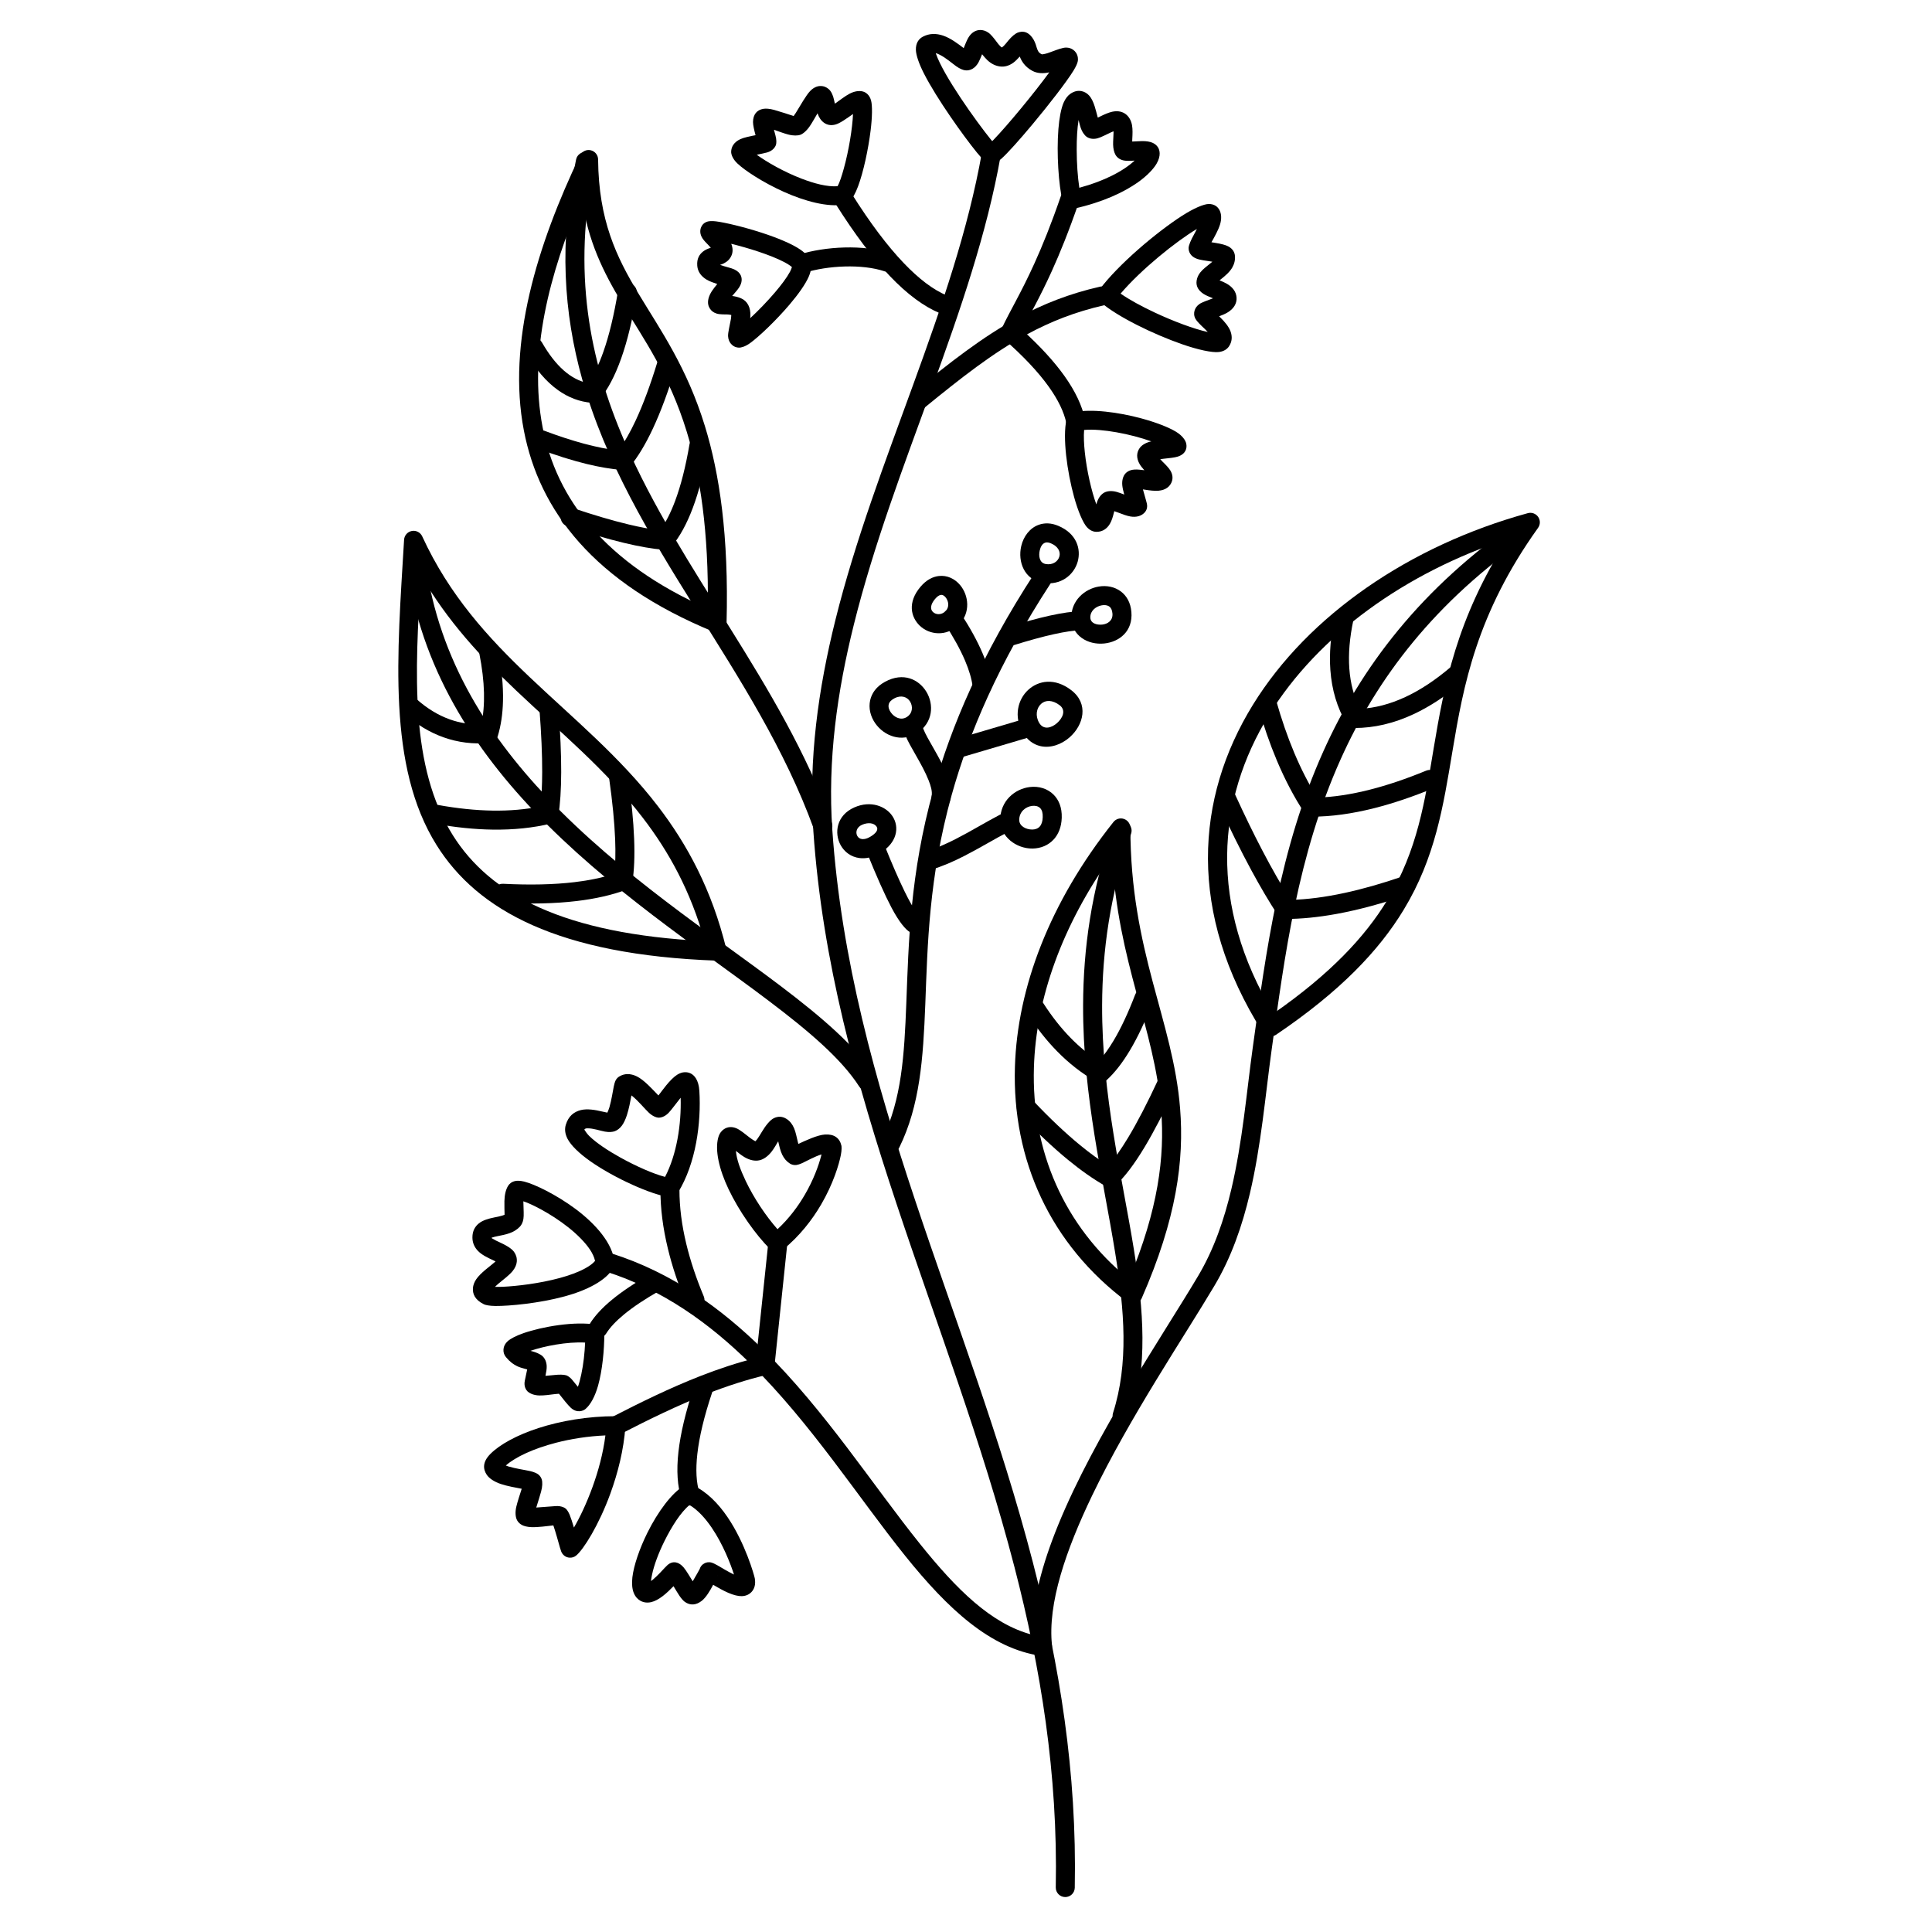 <?xml version="1.0" encoding="UTF-8"?>
<!-- Uploaded to: ICON Repo, www.iconrepo.com, Generator: ICON Repo Mixer Tools -->
<svg fill="#000000" width="800px" height="800px" version="1.1" viewBox="144 144 512 512" xmlns="http://www.w3.org/2000/svg">
 <g fill-rule="evenodd">
  <path d="m404.22 184.38c-7.223 40.91-28.312 81.684-38.824 123.9-4.57 18.367-7.16 37-5.844 56.027 4.781 69.191 36.133 128.79 53.273 194.91 6.961 26.859 11.555 54.809 10.965 84.957-0.031 1.391 1.078 2.539 2.465 2.566 1.391 0.027 2.543-1.078 2.57-2.469 0.602-30.629-4.051-59.027-11.125-86.32-17.059-65.82-48.367-125.12-53.125-193.99-1.281-18.496 1.266-36.609 5.711-54.461 10.539-42.332 31.656-83.223 38.898-124.24 0.238-1.371-0.676-2.68-2.043-2.922-1.371-0.242-2.68 0.672-2.922 2.043z"/>
  <path d="m546.93 281.66c-26.539 18.234-42.293 39.344-52.215 61.426-11.613 25.844-15.195 53.031-18.719 78.516-1.633 11.801-2.707 24.965-5.676 37.547-1.91 8.09-4.609 15.938-8.805 23-9.457 15.91-27.324 42.094-37.062 65.922-4.285 10.492-6.984 20.555-6.875 29.156-10.961-2.84-20.246-12.227-29.738-24.035-12.504-15.555-25.172-35.355-41.465-51.422-11.332-11.176-24.402-20.555-40.305-25.598-1.328-0.422-2.746 0.312-3.164 1.641-0.422 1.324 0.312 2.742 1.637 3.16 15.125 4.797 27.523 13.758 38.297 24.383 16.148 15.926 28.68 35.57 41.07 50.992 11.289 14.047 22.594 24.57 36.02 26.48 0.77 0.109 1.547-0.145 2.102-0.684 0.562-0.539 0.84-1.309 0.758-2.082-1.203-11.105 3.699-25.309 10.656-39.773 9.977-20.746 24.309-41.949 32.402-55.57 4.457-7.496 7.348-15.824 9.375-24.41 3.012-12.742 4.109-26.066 5.762-38.016 3.465-25.031 6.918-51.754 18.328-77.141 9.586-21.34 24.828-41.719 50.473-59.34 1.145-0.785 1.434-2.356 0.648-3.504-0.789-1.145-2.359-1.434-3.504-0.648z"/>
  <path d="m438.99 363.3c-5.824 16.656-7.906 32.305-7.957 47.051-0.086 24.199 5.328 45.945 8.508 65.707 2.457 15.27 3.59 29.32-0.574 42.383-0.422 1.324 0.312 2.742 1.633 3.164 1.328 0.422 2.746-0.312 3.168-1.637 4.394-13.781 3.336-28.602 0.746-44.711-3.141-19.52-8.527-40.988-8.441-64.891 0.051-14.23 2.055-29.332 7.672-45.406 0.461-1.309-0.234-2.746-1.547-3.207-1.312-0.457-2.75 0.234-3.207 1.547z"/>
  <path d="m418.17 295.91c-14.09 21.641-22.137 40.633-26.832 57.473-6.191 22.211-6.543 40.68-7.16 56.594-0.531 13.637-1.211 25.332-6.356 35.863-0.609 1.25-0.09 2.758 1.156 3.367 1.25 0.613 2.762 0.094 3.371-1.156 5.438-11.129 6.301-23.465 6.863-37.875 0.605-15.59 0.914-33.688 6.977-55.441 4.582-16.434 12.453-34.957 26.203-56.078 0.758-1.164 0.426-2.723-0.738-3.484-1.164-0.758-2.727-0.43-3.484 0.738z"/>
  <path d="m296.67 186.27c-4.621 21.875-3.242 40.84 1.605 58.191 6.121 21.918 17.816 41.262 29.961 60.672 11.668 18.641 23.75 37.352 31.461 58.613 0.477 1.305 1.922 1.984 3.227 1.508 1.309-0.473 1.984-1.918 1.512-3.227-13.457-37.105-40.047-66.555-54.973-101.18-9.238-21.426-13.918-44.879-7.867-73.543 0.289-1.359-0.582-2.695-1.941-2.984-1.359-0.285-2.699 0.586-2.984 1.945z"/>
  <path d="m251.46 290.95c3.027 27.77 16.695 49.762 34.055 68.012 19.488 20.488 43.633 36.23 62.172 50.242 10.547 7.973 19.254 15.332 24.027 22.758 0.75 1.168 2.309 1.508 3.481 0.754 1.168-0.75 1.508-2.309 0.754-3.481-5.023-7.82-14.117-15.652-25.223-24.047-18.348-13.871-42.273-29.418-61.562-49.699-16.621-17.477-29.797-38.492-32.695-65.086-0.152-1.383-1.398-2.379-2.777-2.231-1.383 0.148-2.383 1.395-2.231 2.777z"/>
  <path d="m442.75 489.05c0.617 0.457 1.406 0.613 2.148 0.414 0.746-0.195 1.355-0.719 1.668-1.422 9.234-21.047 11.27-36.547 10.172-50.289-1.859-23.383-13.172-41.57-13.172-74.34 0-1.074-0.68-2.027-1.691-2.379-1.012-0.355-2.133-0.031-2.801 0.809-16.938 21.285-25.465 43.93-26.109 64.867-0.766 24.727 9.398 47.125 29.785 62.34zm0.477-6.019c-17.316-14.117-25.906-34.156-25.227-56.164 0.559-18.129 7.383-37.57 20.711-56.191 1.48 28.492 11.277 45.758 13.004 67.477 0.992 12.43-0.777 26.348-8.488 44.879z"/>
  <path d="m333.07 311.41c0.766 0.316 1.637 0.23 2.332-0.219 0.695-0.453 1.121-1.219 1.145-2.047 0.605-23.262-1.875-39.625-5.723-52.176-4.809-15.684-11.766-25.43-17.66-35.227-5.809-9.648-10.523-19.355-10.66-35.484-0.012-1.176-0.828-2.184-1.973-2.441-1.145-0.254-2.312 0.316-2.82 1.375-11.336 23.703-19.363 49.684-14.875 72.922 4.09 21.18 18.426 40.246 50.234 53.297zm-1.488-6.109c-27.379-12.125-40.121-29.117-43.797-48.145-3.738-19.348 1.754-40.645 10.387-60.793 1.605 11.605 5.762 19.812 10.676 27.977 5.711 9.492 12.5 18.91 17.16 34.105 3.523 11.484 5.82 26.27 5.574 46.855z"/>
  <path d="m333.93 398.58c0.793 0.027 1.547-0.312 2.047-0.926 0.5-0.613 0.68-1.422 0.496-2.191-3.828-15.633-10.301-27.621-18.113-37.801-10.086-13.137-22.414-23.223-34.098-34.32-10.875-10.328-21.18-21.555-28.371-37.203-0.484-1.051-1.617-1.641-2.754-1.426-1.137 0.215-1.98 1.172-2.051 2.328-1.82 30.512-4.481 60 8.621 80.934 10.828 17.305 32.344 29.102 74.223 30.605zm-3.207-5.184c-37.23-1.883-56.844-12.273-66.746-28.094-11.309-18.062-10.066-42.781-8.426-68.863 7.027 12.184 15.914 21.699 25.238 30.555 11.496 10.918 23.656 20.812 33.57 33.738 6.875 8.953 12.656 19.379 16.363 32.664z"/>
  <path d="m478.6 417.5c0.367 0.574 0.949 0.98 1.613 1.117 0.668 0.141 1.363 0.004 1.926-0.379 17.094-11.543 27.316-22.383 33.797-33.047 8.43-13.867 10.535-27.473 12.984-42.145 2.906-17.398 6.371-36.348 22.684-59.16 0.621-0.867 0.629-2.031 0.02-2.906s-1.707-1.27-2.734-0.988c-31.199 8.566-58.191 26.996-72.875 50.816-15.211 24.691-17.363 55.172 2.586 86.691zm2.887-4.922c-17.25-28.781-15.102-56.539-1.18-79.125 13.004-21.102 36.141-37.695 63.18-46.574-13.492 21.02-16.777 38.844-19.535 55.34-2.344 14.039-4.254 27.086-12.32 40.355-5.906 9.723-15.117 19.543-30.145 30.004z"/>
  <path d="m414.14 439.18c4.547 4.805 8.844 8.863 12.883 12.18 3.465 2.84 6.75 5.141 9.848 6.906 0.953 0.543 2.144 0.406 2.949-0.332 2.219-2.035 4.719-5.305 7.453-9.84 2.504-4.156 5.234-9.406 8.188-15.754 0.586-1.262 0.039-2.762-1.223-3.348-1.262-0.586-2.758-0.039-3.348 1.223-2.863 6.156-5.504 11.25-7.934 15.277-1.895 3.144-3.633 5.621-5.246 7.41-2.383-1.484-4.879-3.297-7.488-5.438-3.898-3.199-8.039-7.113-12.422-11.75-0.953-1.008-2.551-1.055-3.559-0.098-1.012 0.957-1.055 2.551-0.102 3.562z"/>
  <path d="m294.29 283.44c5.676 1.906 10.695 3.379 15.055 4.426 4.07 0.98 7.582 1.586 10.527 1.832 0.824 0.07 1.629-0.27 2.152-0.91 2.102-2.543 3.969-5.914 5.555-10.137 1.664-4.41 3.043-9.781 4.117-16.109 0.234-1.371-0.688-2.672-2.059-2.906-1.371-0.234-2.676 0.691-2.906 2.062-1.016 5.957-2.297 11.023-3.863 15.18-1.156 3.066-2.457 5.625-3.926 7.66-2.438-0.281-5.246-0.809-8.422-1.57-4.234-1.016-9.109-2.453-14.625-4.301-1.32-0.445-2.75 0.266-3.191 1.586-0.441 1.316 0.27 2.746 1.586 3.188z"/>
  <path d="m277.08 383.24c7.438 0.383 14.02 0.227 19.758-0.457 5.012-0.598 9.387-1.602 13.133-2.992 0.852-0.316 1.469-1.07 1.609-1.965 0.488-3.07 0.652-6.91 0.473-11.52-0.18-4.742-0.723-10.324-1.629-16.742-0.199-1.379-1.473-2.336-2.852-2.144-1.375 0.199-2.336 1.473-2.141 2.852 0.883 6.223 1.41 11.633 1.59 16.23 0.137 3.508 0.066 6.527-0.219 9.059-3.086 1.012-6.609 1.75-10.562 2.219-5.488 0.652-11.789 0.793-18.902 0.43-1.387-0.07-2.574 0.996-2.644 2.387-0.07 1.391 1 2.574 2.387 2.644z"/>
  <path d="m259.13 362.27c5.445 0.988 10.57 1.516 15.375 1.586 5.625 0.082 10.812-0.461 15.57-1.617 0.988-0.242 1.734-1.051 1.895-2.051 0.484-3.051 0.738-6.898 0.754-11.547 0.012-4.785-0.23-10.438-0.73-16.961-0.105-1.383-1.316-2.426-2.703-2.32s-2.426 1.32-2.32 2.707c0.488 6.367 0.727 11.887 0.715 16.562-0.012 3.519-0.16 6.551-0.461 9.086-3.91 0.805-8.125 1.168-12.645 1.102-4.547-0.066-9.398-0.57-14.551-1.504-1.367-0.25-2.68 0.66-2.93 2.027-0.246 1.367 0.66 2.68 2.031 2.93z"/>
  <path d="m251.08 333.08c3.289 2.906 6.773 5.004 10.434 6.309 3.863 1.379 7.93 1.883 12.207 1.496 1.02-0.094 1.887-0.797 2.184-1.777 0.84-2.769 1.312-5.875 1.391-9.32 0.102-4.051-0.34-8.59-1.332-13.609-0.266-1.363-1.594-2.254-2.957-1.984-1.363 0.27-2.254 1.594-1.984 2.961 0.746 3.777 1.16 7.258 1.238 10.441 0.074 3.078-0.164 5.867-0.73 8.371-2.894 0.062-5.668-0.375-8.324-1.32-3.09-1.105-6.012-2.891-8.785-5.34-1.043-0.922-2.637-0.824-3.559 0.219-0.918 1.043-0.82 2.637 0.219 3.555z"/>
  <path d="m286.48 262.86c4.758 1.789 9.129 3.164 13.109 4.129 3.34 0.805 6.41 1.32 9.215 1.555 0.82 0.07 1.625-0.27 2.148-0.906 2.082-2.519 4.121-5.883 6.09-10.105 2.051-4.398 4.043-9.746 5.969-16.051 0.406-1.332-0.34-2.738-1.672-3.148-1.328-0.406-2.738 0.348-3.144 1.672-1.848 6.051-3.754 11.18-5.719 15.395-1.5 3.215-3.027 5.883-4.594 7.992-2.797-0.324-5.867-0.938-9.215-1.84-3.223-0.871-6.695-2.008-10.414-3.406-1.301-0.492-2.754 0.168-3.246 1.469-0.488 1.305 0.168 2.758 1.473 3.246z"/>
  <path d="m283.26 237.27c2.617 4.551 5.516 7.918 8.641 10.137 2.766 1.969 5.719 3.07 8.852 3.332 0.824 0.07 1.629-0.27 2.156-0.906 2.148-2.602 4.066-6.207 5.707-10.84 1.645-4.625 3.027-10.32 4.137-17.078 0.227-1.371-0.707-2.668-2.078-2.891-1.371-0.227-2.668 0.703-2.894 2.074-1.055 6.414-2.352 11.82-3.91 16.215-1.191 3.359-2.519 6.106-4.016 8.223-2.289-0.457-4.43-1.582-6.438-3.348-2.074-1.828-3.996-4.312-5.789-7.434-0.695-1.203-2.234-1.621-3.441-0.926-1.203 0.691-1.621 2.234-0.926 3.441z"/>
  <path d="m416.23 412.56c2.449 3.816 5.086 7.16 7.91 10.039 3.168 3.234 6.574 5.883 10.207 7.953 0.953 0.543 2.144 0.41 2.949-0.332 2.102-1.922 4.152-4.535 6.137-7.856 2.098-3.508 4.133-7.828 6.094-12.965 0.5-1.297-0.152-2.754-1.453-3.254-1.297-0.496-2.754 0.156-3.25 1.453-1.844 4.828-3.746 8.887-5.715 12.184-1.277 2.137-2.578 3.941-3.906 5.402-2.629-1.68-5.117-3.719-7.465-6.113-2.594-2.648-5.016-5.727-7.266-9.234-0.754-1.168-2.312-1.508-3.484-0.758-1.168 0.75-1.508 2.312-0.758 3.481z"/>
  <path d="m466.73 356.64c3.09 6.758 6.07 12.789 8.941 18.09 2.371 4.383 4.672 8.27 6.891 11.664 0.469 0.711 1.258 1.141 2.109 1.141 4.125 0 8.609-0.441 13.453-1.32 5.891-1.074 12.324-2.809 19.293-5.207 1.316-0.453 2.012-1.887 1.562-3.203-0.453-1.316-1.887-2.016-3.203-1.562-5.492 1.891-10.633 3.356-15.43 4.391-5.184 1.121-9.953 1.738-14.316 1.844-2.402-3.766-4.894-8.117-7.477-13.059-2.344-4.477-4.758-9.438-7.242-14.871-0.582-1.266-2.078-1.82-3.34-1.242-1.266 0.578-1.824 2.074-1.242 3.336z"/>
  <path d="m477.33 330.97c1.488 5.25 3.172 10.102 5.043 14.555 2.156 5.106 4.562 9.691 7.223 13.758 0.469 0.707 1.262 1.137 2.109 1.137 5.055 0 10.578-0.75 16.559-2.269 4.891-1.238 10.094-2.992 15.609-5.262 1.289-0.531 1.902-2.004 1.375-3.289-0.531-1.285-2.004-1.902-3.293-1.371-5.277 2.172-10.254 3.856-14.93 5.039-5.004 1.27-9.652 1.973-13.953 2.094-2.215-3.535-4.231-7.465-6.055-11.793-1.801-4.273-3.41-8.93-4.836-13.969-0.379-1.336-1.773-2.117-3.113-1.738-1.336 0.379-2.113 1.77-1.738 3.109z"/>
  <path d="m497.75 307.21c-1.113 5.191-1.508 9.973-1.191 14.344 0.383 5.297 1.801 10.004 4.227 14.133 0.449 0.77 1.277 1.242 2.172 1.242 5.164 0 10.375-1.207 15.617-3.648 4.344-2.023 8.715-4.898 13.113-8.641 1.059-0.902 1.188-2.492 0.285-3.551-0.902-1.059-2.492-1.188-3.551-0.285-4.019 3.418-8.008 6.062-11.973 7.906-4.035 1.879-8.043 2.934-12.023 3.144-1.617-3.172-2.555-6.731-2.84-10.664-0.285-3.938 0.086-8.246 1.09-12.922 0.297-1.359-0.57-2.699-1.934-2.992-1.355-0.293-2.699 0.574-2.992 1.934z"/>
  <path d="m319.02 459.34c0 4.91 0.652 10.078 1.961 15.5 1.129 4.691 2.75 9.578 4.875 14.66 0.535 1.281 2.012 1.887 3.297 1.352 1.281-0.535 1.887-2.012 1.352-3.297-2.012-4.816-3.555-9.445-4.629-13.895-1.207-5.012-1.816-9.785-1.816-14.32 0-1.391-1.129-2.519-2.519-2.519-1.391 0-2.519 1.129-2.519 2.519z"/>
  <path d="m304.63 497.42c1.016-1.641 2.609-3.324 4.75-5.086 2.445-2.016 5.57-4.098 9.379-6.258 1.207-0.688 1.633-2.227 0.945-3.434-0.688-1.211-2.227-1.637-3.434-0.949-4.102 2.328-7.461 4.582-10.094 6.75-2.641 2.18-4.574 4.297-5.832 6.324-0.73 1.184-0.367 2.734 0.816 3.469 1.184 0.73 2.734 0.367 3.469-0.816z"/>
  <path d="m308.38 524.07c7.617-3.922 15.215-7.644 22.988-10.688 5.211-2.039 10.5-3.769 15.93-5.043 1.047-0.246 1.82-1.121 1.934-2.188l3.418-32.629c0.145-1.383-0.859-2.621-2.242-2.766-1.383-0.145-2.625 0.859-2.769 2.242l-3.234 30.859c-5.055 1.277-9.996 2.926-14.871 4.832-7.93 3.106-15.684 6.898-23.457 10.898-1.238 0.637-1.727 2.156-1.09 3.391 0.637 1.238 2.156 1.727 3.394 1.09z"/>
  <path d="m327.93 511.47c-2.215 6.617-3.586 12.383-4.137 17.289-0.559 4.992-0.266 9.145 0.801 12.465 0.422 1.324 1.84 2.055 3.164 1.629 1.324-0.422 2.055-1.844 1.629-3.164-0.883-2.762-1.051-6.219-0.586-10.367 0.516-4.613 1.824-10.031 3.906-16.254 0.441-1.32-0.27-2.746-1.59-3.188-1.316-0.441-2.746 0.27-3.188 1.59z"/>
  <path d="m344.18 446.45c-0.324-0.184-0.961-0.555-1.352-0.859-1.371-1.062-2.727-2.215-3.738-2.609-1.266-0.496-2.356-0.332-3.242 0.266-0.582 0.391-1.18 1.047-1.508 2.227-0.922 3.328 0.23 8.41 2.723 13.648 2.797 5.879 7.141 12.031 11.027 15.914 0.914 0.914 2.371 0.984 3.375 0.168 4.465-3.648 7.754-7.918 10.121-11.961 3.238-5.531 4.754-10.641 5.246-13.152 0.262-1.344 0.207-2.234 0.141-2.523 0-0.004-0.004-0.004-0.004-0.008-0.477-2.035-1.984-3.051-4.336-2.902-1.98 0.125-5.043 1.547-7.059 2.492-0.043-0.152-0.086-0.305-0.125-0.461-0.324-1.273-0.555-2.633-1.008-3.691-0.465-1.09-1.133-1.938-2.027-2.492-1.125-0.699-2.223-0.703-3.309-0.191-1.008 0.473-2.172 1.906-3.207 3.637-0.406 0.672-0.816 1.375-1.254 1.973-0.129 0.168-0.324 0.379-0.465 0.527zm6.051 0.012c0.285 1.246 0.566 2.547 1.078 3.586 0.484 0.977 1.152 1.766 2.035 2.316 0.355 0.219 0.898 0.453 1.676 0.375 0.27-0.031 0.809-0.164 1.504-0.477 1.145-0.516 3.363-1.785 5.18-2.328-0.035 0.16-0.074 0.324-0.117 0.484-0.641 2.449-1.98 6.234-4.348 10.277-1.773 3.027-4.121 6.203-7.191 9.062-3.086-3.496-6.266-8.242-8.434-12.801-1.379-2.898-2.418-5.691-2.59-7.957 0.727 0.586 1.484 1.18 2.223 1.625 1.398 0.836 2.816 1.145 4.051 0.855 1.113-0.262 2.227-1.062 3.18-2.281 0.629-0.797 1.199-1.824 1.754-2.738z"/>
  <path d="m318.49 434.31c-1.586-1.637-3.789-4.113-5.731-5.059-1.684-0.82-3.289-0.809-4.66 0.039-0.293 0.18-0.715 0.508-1.02 1.164-0.117 0.246-0.281 0.773-0.43 1.512-0.254 1.281-0.598 3.574-1.148 5.481-0.129 0.457-0.371 1.023-0.543 1.414-0.395-0.078-0.914-0.188-1.312-0.281-1.871-0.453-4.023-0.824-5.731-0.395-1.785 0.453-3.281 1.559-3.984 3.941-0.32 1.078-0.215 2.324 0.465 3.656 0.91 1.77 3.144 3.93 6.121 6.012 6.398 4.477 16.246 8.863 20.711 9.414 0.98 0.121 1.938-0.34 2.453-1.18 2.371-3.84 3.922-8.469 4.805-13.18 0.891-4.75 1.109-9.586 0.855-13.742-0.18-2.973-1.395-4.195-2.301-4.633-0.98-0.477-2.207-0.492-3.523 0.305-0.895 0.543-1.973 1.633-3 2.898-0.711 0.879-1.418 1.844-2.027 2.633zm-7.152-0.008c0.098 0.066 0.191 0.133 0.273 0.203 1.633 1.344 3.258 3.356 4.332 4.363 0.977 0.914 1.906 1.266 2.449 1.316 0.586 0.055 1.715-0.145 2.797-1.27 0.801-0.836 1.992-2.519 3.191-4 0.102 3.422-0.141 7.242-0.848 11.004-0.656 3.5-1.711 6.953-3.285 9.969-3.086-0.797-7.629-2.797-11.805-5.109-3.324-1.84-6.422-3.887-8.32-5.762-0.555-0.547-1.102-1.383-1.273-1.66 0.172-0.285 0.484-0.336 0.805-0.34 1.574-0.023 3.398 0.652 4.668 0.875 1.098 0.191 2.008 0.113 2.617-0.117 0.656-0.246 1.305-0.719 1.863-1.465 0.5-0.668 0.957-1.637 1.324-2.762 0.539-1.645 0.922-3.691 1.211-5.246z"/>
  <path d="m277.72 465.91c-0.191 0.098-0.402 0.168-0.625 0.238-0.66 0.211-1.383 0.34-2.078 0.477-1.625 0.328-3.117 0.781-4.098 1.574-1.039 0.844-1.723 2-1.723 3.727 0 1.395 0.508 2.519 1.352 3.457 1 1.109 2.633 1.906 4.16 2.598 0.184 0.082 0.402 0.191 0.613 0.305-0.059 0.059-0.121 0.117-0.176 0.168-0.754 0.656-1.66 1.344-2.488 2.035-1.008 0.844-1.898 1.707-2.453 2.527-0.539 0.797-0.82 1.598-0.871 2.352-0.102 1.445 0.441 3.07 2.906 4.277 0.379 0.188 1.453 0.441 3.059 0.453 3.699 0.023 11.527-0.695 18.367-2.551 5.891-1.602 10.973-4.207 12.852-7.519 0.246-0.434 0.355-0.926 0.32-1.422-0.344-4.938-4.93-10.23-10.391-14.277-5.082-3.766-10.77-6.508-13.52-7.195-1.074-0.27-1.906-0.258-2.418-0.145-0.938 0.207-1.512 0.719-1.867 1.289-0.641 1.035-0.934 2.484-0.965 4.039-0.023 1.121 0.023 2.871 0.043 3.594zm4.973-3.551c0.434 0.145 0.91 0.316 1.332 0.5 3.945 1.699 9.922 5.262 13.949 9.426 1.832 1.895 3.297 3.871 3.723 5.875-0.602 0.719-1.484 1.336-2.516 1.914-1.902 1.066-4.293 1.918-6.836 2.609-5.344 1.449-11.34 2.156-15.156 2.332-0.688 0.031-1.43 0.027-2.008 0.016 0.289-0.293 0.609-0.598 0.887-0.828 1.398-1.148 2.922-2.309 3.762-3.332 0.703-0.855 1.051-1.719 1.121-2.481 0.09-0.984-0.164-1.84-0.703-2.602-0.715-1.012-2.285-1.863-3.992-2.641-0.527-0.238-1.066-0.484-1.523-0.785-0.172-0.113-0.402-0.168-0.473-0.328 0.086-0.039 0.184-0.086 0.262-0.109 0.34-0.117 0.723-0.203 1.113-0.285 1.156-0.242 2.406-0.457 3.492-0.863 1.027-0.387 1.934-0.934 2.644-1.691 0.426-0.453 0.789-1.129 0.938-2.051 0.156-0.965 0.035-2.484 0.008-4.004-0.008-0.227-0.016-0.449-0.023-0.672z"/>
  <path d="m283.71 506.91c-0.188 0.887-0.52 2.445-0.633 2.996-0.332 1.586 0.434 2.551 0.719 2.82 0.645 0.598 1.734 1.051 3.16 1.086 1.199 0.031 2.777-0.199 4.168-0.371 0.309-0.039 0.695-0.066 1.008-0.086 0.898 1.137 2.34 3.004 3.16 3.742 1.633 1.469 3.25 0.805 3.816 0.34 0.004-0.004 0.008-0.004 0.008-0.008 1.371-1.133 2.566-3.359 3.371-6.191 1.16-4.117 1.66-9.605 1.66-13.691 0-1.227-0.879-2.273-2.086-2.481-5.742-1.004-14.371 0.516-19.324 2.231-1.996 0.691-3.453 1.477-4.148 2.094-0.871 0.781-1.141 1.637-1.168 2.309-0.027 0.688 0.168 1.348 0.664 1.953 0 0.004 0.004 0.004 0.004 0.004 1.066 1.285 2.035 1.953 2.953 2.391 0.672 0.316 1.32 0.5 1.992 0.676 0.223 0.059 0.445 0.113 0.676 0.188zm13.441 4.606c-0.578-0.703-1.172-1.422-1.469-1.789-0.699-0.871-1.414-1.188-1.613-1.254-0.707-0.203-1.84-0.23-3.144-0.082-0.637 0.074-1.555 0.152-2.371 0.219 0.199-0.926 0.363-1.895 0.324-2.625-0.078-1.477-0.766-2.465-1.633-2.984-0.992-0.59-1.844-0.789-2.664-1.02 3.703-1.273 9.727-2.445 14.48-2.188-0.117 2.699-0.434 5.742-1.012 8.406-0.266 1.223-0.543 2.371-0.898 3.316z"/>
  <path d="m282.26 538.54c-0.457 1.383-1.152 3.547-1.434 4.758-0.363 1.555-0.199 2.836 0.199 3.574 0.262 0.48 0.664 0.926 1.27 1.258 0.551 0.301 1.441 0.539 2.555 0.578 1.672 0.062 4.125-0.27 5.793-0.457 0.613 1.766 1.352 4.519 1.75 5.883 0.141 0.484 0.258 0.832 0.32 0.996 0.207 0.535 0.477 0.809 0.59 0.922 0.59 0.598 1.211 0.723 1.668 0.746 0.629 0.031 1.211-0.145 1.738-0.578 1.906-1.578 5.984-8 9.055-16.441 1.961-5.383 3.547-11.586 3.973-17.781 0.047-0.699-0.195-1.383-0.672-1.895-0.477-0.508-1.145-0.797-1.844-0.797-7.551 0-14.688 1.266-20.5 3.141-5.769 1.863-10.254 4.363-12.711 6.805-2.238 2.215-1.973 4.113-1.043 5.539 0.637 0.98 1.992 1.895 3.781 2.492 1.715 0.574 3.887 0.941 5.512 1.258zm13.836 10.277c-0.395-1.32-0.809-2.609-1.137-3.398-0.344-0.816-0.738-1.34-0.984-1.574h-0.004c-0.238-0.227-1.184-0.832-2.738-0.711-1 0.078-3.477 0.258-5.121 0.379 0.414-1.301 0.984-3.141 1.281-4.219 0.375-1.367 0.391-2.523 0.18-3.211-0.133-0.434-0.391-0.91-0.902-1.328-0.328-0.266-1.078-0.645-2.172-0.895-1.422-0.324-3.84-0.652-5.785-1.238-0.211-0.062-0.445-0.152-0.668-0.25 2.617-2.297 7.391-4.488 13.289-6.023 3.961-1.027 8.418-1.738 13.105-1.945-0.605 4.785-1.895 9.484-3.41 13.652-1.586 4.359-3.387 8.141-4.934 10.762z"/>
  <path d="m322.49 564.36c0.523 0.855 1.066 1.793 1.531 2.484 0.562 0.84 1.117 1.422 1.477 1.676 1.406 0.988 3 0.914 4.547-0.34 1.066-0.863 2.148-2.644 2.945-4.188 1.203 0.707 2.684 1.547 4.023 2.129 1.371 0.594 2.66 0.906 3.59 0.875 1.219-0.047 2.125-0.543 2.742-1.324 0.539-0.68 0.965-1.742 0.684-3.383v-0.004c-0.133-0.746-2.504-9.297-7.25-16.266-2.449-3.598-5.527-6.754-9.164-8.402-0.727-0.332-1.566-0.297-2.266 0.09-3.254 1.812-7.047 6.957-9.789 12.496-2.102 4.246-3.617 8.688-3.977 11.812-0.195 1.707-0.039 3.117 0.359 4.106 0.43 1.07 1.078 1.711 1.773 2.102 0.828 0.461 1.797 0.605 2.875 0.352 0.91-0.211 1.977-0.773 3.027-1.582 1-0.762 2.019-1.754 2.871-2.633zm16.027-3.09c-1.594-0.754-3.301-1.816-4.356-2.426-0.73-0.418-1.293-0.664-1.555-0.738-0.906-0.246-1.543-0.004-1.902 0.184-0.652 0.328-1.074 0.84-1.281 1.523-0.039 0.125-1.102 1.965-1.844 3.242-0.812-1.316-1.727-2.863-2.391-3.652-0.645-0.77-1.32-1.137-1.762-1.27-0.359-0.109-1.266-0.336-2.301 0.434-0.164 0.121-0.484 0.414-0.891 0.848-0.703 0.746-1.91 2.094-3.164 3.164-0.16 0.137-0.355 0.281-0.555 0.418 0.043-0.48 0.152-1.027 0.27-1.629 0.527-2.57 1.738-5.801 3.285-8.926 1.938-3.906 4.336-7.703 6.668-9.598 2.301 1.395 4.242 3.609 5.875 6.012 3.043 4.473 5.016 9.672 5.902 12.414zm-4.316 0.125 0.039-0.102c-0.051 0.156-0.109 0.305-0.18 0.445l0.059-0.137c0.027-0.07 0.055-0.137 0.082-0.207z"/>
  <path d="m373.7 369.83c2.582 6.414 4.773 11.312 6.559 14.707 2.004 3.801 3.773 5.887 4.941 6.516 1.223 0.664 2.754 0.215 3.414-1.008 0.668-1.223 0.215-2.754-1.008-3.418-0.297-0.16-0.57-0.602-0.977-1.188-0.828-1.195-1.789-2.934-2.902-5.203-1.531-3.129-3.312-7.223-5.356-12.289-0.52-1.289-1.988-1.914-3.277-1.395-1.289 0.52-1.914 1.988-1.395 3.277z"/>
  <path d="m377.12 370.13c2.449-1.438 3.68-3.195 4.156-4.82 0.531-1.824 0.184-3.602-0.789-5.051-1.723-2.566-5.688-4.211-10.059-2.297-4.758 2.086-5.418 6.797-3.652 10.008 0.988 1.793 2.738 3.144 5.016 3.426 1.527 0.191 3.348-0.102 5.328-1.266zm-2.547-4.344c-1.574 0.922-2.852 0.711-3.379-0.246-0.535-0.969-0.184-2.332 1.254-2.961 1.648-0.723 3.211-0.48 3.856 0.484 0.562 0.836-0.148 1.793-1.73 2.723z"/>
  <path d="m388.63 337.02c0.184-0.496 0.219-1.051 0.059-1.598-0.391-1.332-1.797-2.098-3.129-1.703-1.609 0.477-2.035 1.262-2.223 1.754-0.125 0.324-0.199 0.688-0.176 1.113 0.016 0.289 0.25 0.922 0.809 2.356 1.137 2.894 4.418 7.543 6.109 11.824 0.602 1.516 1.031 2.957 0.812 4.188-0.242 1.371 0.672 2.68 2.039 2.922 1.371 0.242 2.68-0.672 2.922-2.039 0.359-2.023-0.102-4.434-1.086-6.926-1.691-4.273-4.969-8.914-6.106-11.809z"/>
  <path d="m387.03 338.26c4.25-2.703 4.539-7.594 2.43-11-1.988-3.211-6.062-5.207-10.887-2.598-2.375 1.285-3.555 3.074-3.969 4.902-0.473 2.086 0.074 4.312 1.359 6.137 2.332 3.32 6.965 5.172 11.066 2.559zm-2.707-4.246c-1.59 1.008-3.332 0.078-4.238-1.211-0.449-0.637-0.734-1.395-0.566-2.121 0.141-0.625 0.641-1.152 1.453-1.59 1.844-1 3.445-0.406 4.207 0.82 0.781 1.266 0.727 3.094-0.855 4.102z"/>
  <path d="m390.76 374.48c2.988-0.887 5.891-2.16 8.734-3.617 4.047-2.059 7.973-4.477 11.867-6.504 1.23-0.645 1.711-2.168 1.066-3.398-0.641-1.234-2.164-1.715-3.398-1.07-3.883 2.023-7.789 4.434-11.82 6.488-2.57 1.309-5.184 2.473-7.879 3.273-1.336 0.395-2.098 1.797-1.703 3.129 0.398 1.332 1.801 2.098 3.133 1.699z"/>
  <path d="m409.07 361.29c0 4.461 4.269 7.625 8.539 7.582 2.164-0.02 4.258-0.836 5.746-2.539 1.121-1.285 1.93-3.106 2.016-5.606 0.09-2.789-0.816-4.773-2.121-6.098-1.625-1.652-3.965-2.344-6.328-2.059-3.941 0.469-7.852 3.641-7.852 8.719zm5.035 0c0-2.184 1.719-3.516 3.41-3.719 0.789-0.094 1.598 0.035 2.141 0.59 0.504 0.512 0.715 1.32 0.676 2.398-0.035 1.082-0.285 1.902-0.773 2.461-0.508 0.586-1.254 0.809-2 0.816-1.602 0.012-3.453-0.871-3.453-2.547z"/>
  <path d="m398.83 344.68 18.414-5.434c1.332-0.406 2.086-1.812 1.68-3.144-0.406-1.328-1.812-2.078-3.144-1.672l-18.359 5.41c-1.332 0.391-2.102 1.793-1.711 3.125 0.391 1.336 1.789 2.106 3.121 1.715z"/>
  <path d="m415.05 338.11c1.23 2.109 2.891 3.191 4.633 3.609 2.609 0.621 5.566-0.367 7.773-2.316 3.742-3.301 5.141-8.895 0.438-12.5-4.394-3.371-8.695-2.547-11.383-0.102-2.797 2.551-3.926 7.117-1.461 11.309zm4.344-2.547c-1.094-1.863-0.727-3.906 0.512-5.035 1.164-1.062 3.016-1.086 4.926 0.375 1.793 1.379 0.719 3.461-0.711 4.723-1.402 1.242-3.547 1.945-4.727-0.062z"/>
  <path d="m394.25 309.12c2.375 3.617 4.211 6.934 5.496 9.949 1.07 2.516 1.754 4.809 2.023 6.883 0.184 1.379 1.449 2.352 2.828 2.172 1.379-0.18 2.352-1.449 2.168-2.824-0.32-2.473-1.109-5.211-2.387-8.207-1.383-3.254-3.356-6.832-5.914-10.734-0.766-1.164-2.328-1.488-3.492-0.723-1.16 0.762-1.484 2.324-0.723 3.484z"/>
  <path d="m398.14 309.52c3.129-3.121 2.598-7.742 0.293-10.48-1.414-1.68-3.434-2.637-5.613-2.394-1.559 0.172-3.281 0.965-4.879 2.856-3.531 4.168-2.527 8.07-0.203 10.305 2.543 2.449 7.09 3.016 10.402-0.285zm-3.559-3.566c-1.066 1.066-2.531 1.012-3.352 0.219-0.777-0.746-0.633-2.016 0.551-3.414 0.551-0.648 1.059-1.047 1.594-1.105 0.484-0.055 0.887 0.258 1.203 0.629 0.805 0.961 1.102 2.578 0.004 3.672z"/>
  <path d="m424.46 283.35c-1.965-0.828-3.695-0.793-5.141-0.289-2.371 0.824-4.078 3.051-4.684 5.668-0.965 4.152 0.84 8.902 5.668 9.719 4.809 0.812 8.301-2.086 9.293-5.594 0.941-3.356-0.258-7.453-5.137-9.504zm-1.949 4.644c1.871 0.785 2.598 2.203 2.234 3.488-0.375 1.332-1.773 2.309-3.602 1.996-1.695-0.285-1.941-2.152-1.602-3.609 0.207-0.895 0.625-1.77 1.434-2.051 0.434-0.152 0.945-0.074 1.535 0.176z"/>
  <path d="m412.34 315.07c4.246-1.324 7.906-2.332 10.98-3.008 2.945-0.652 5.328-1 7.144-1.027 1.387-0.02 2.5-1.164 2.481-2.555-0.02-1.391-1.164-2.504-2.555-2.481-2.07 0.027-4.793 0.398-8.156 1.141-3.191 0.703-6.992 1.746-11.398 3.121-1.328 0.414-2.066 1.828-1.652 3.156 0.414 1.328 1.828 2.066 3.156 1.652z"/>
  <path d="m427.91 307.59c0 4.859 4.391 7.391 8.719 6.941 3.977-0.41 7.644-3.219 7.199-8.375-0.223-2.566-1.332-4.309-2.773-5.402-1.633-1.242-3.785-1.672-5.91-1.305-3.731 0.637-7.234 3.719-7.234 8.141zm5.035 0c0-1.785 1.543-2.918 3.051-3.176 0.715-0.125 1.457-0.07 2.008 0.348 0.477 0.359 0.73 0.984 0.805 1.828 0.16 1.859-1.262 2.781-2.695 2.93-1.441 0.148-3.168-0.312-3.168-1.93z"/>
  <path d="m435.56 219.96c-8.152 1.852-15.168 4.617-21.832 8.242-9.316 5.059-17.941 11.797-28.062 20.07-1.078 0.879-1.238 2.465-0.359 3.543 0.879 1.074 2.469 1.238 3.543 0.355 9.848-8.043 18.223-14.625 27.281-19.543 6.273-3.406 12.875-6.012 20.543-7.75 1.355-0.312 2.207-1.66 1.898-3.016-0.309-1.355-1.656-2.207-3.012-1.902z"/>
  <path d="m425.12 196.02c-2.562 7.441-4.883 13.145-6.965 17.734-3.625 8.008-6.519 12.66-8.648 17.211-0.477 1.012-0.223 2.219 0.617 2.961 5.059 4.445 9 8.625 11.812 12.559 2.469 3.453 4.043 6.68 4.672 9.715 0.281 1.363 1.613 2.238 2.977 1.957 1.359-0.281 2.238-1.617 1.957-2.981-0.746-3.617-2.562-7.5-5.508-11.621-2.727-3.816-6.441-7.863-11.148-12.133 2.039-4.074 4.664-8.535 7.859-15.59 2.133-4.703 4.512-10.547 7.141-18.176 0.453-1.312-0.246-2.746-1.562-3.199s-2.75 0.246-3.203 1.562z"/>
  <path d="m365.53 198.18c4.988 7.906 9.766 14.238 14.312 19 4.621 4.84 9.051 8.09 13.238 9.82 1.285 0.531 2.762-0.082 3.293-1.367 0.527-1.285-0.086-2.758-1.367-3.289-3.66-1.512-7.481-4.418-11.52-8.645-4.356-4.562-8.918-10.633-13.691-18.211-0.742-1.176-2.301-1.527-3.477-0.785-1.176 0.742-1.527 2.297-0.789 3.477z"/>
  <path d="m380.07 211.14c-3.574-1.195-7.934-1.676-12.297-1.555-4.285 0.113-8.566 0.801-12.078 1.891-1.328 0.41-2.07 1.824-1.66 3.152 0.41 1.324 1.824 2.07 3.152 1.66 3.117-0.965 6.918-1.566 10.723-1.668 3.746-0.102 7.492 0.27 10.562 1.297 1.316 0.441 2.742-0.27 3.184-1.59 0.445-1.316-0.27-2.746-1.586-3.188z"/>
  <path d="m332.38 209.66-0.07 0.02c-0.742 0.223-1.43 0.531-1.973 0.961-0.984 0.773-1.711 1.883-1.555 3.809 0.125 1.551 1.031 2.805 2.527 3.684 0.695 0.406 1.781 0.809 2.773 1.133-0.531 0.648-1.078 1.348-1.426 1.875-0.441 0.684-0.75 1.363-0.902 1.996-0.297 1.223-0.008 2.059 0.387 2.664 0.375 0.574 0.934 1.031 1.738 1.285 0.418 0.133 0.973 0.211 1.633 0.23 0.621 0.02 1.445-0.051 2.285 0.16-0.016 0.316-0.043 0.77-0.098 1.082-0.309 1.734-0.801 3.562-0.75 4.543 0.051 0.898 0.375 1.559 0.766 2.012 0.504 0.582 1.18 0.973 2.117 1.016 0.484 0.02 1.605-0.227 2.949-1.199 2.348-1.695 6.859-5.981 10.461-10.215 2.324-2.727 4.254-5.449 5.117-7.473 0.578-1.371 0.719-2.566 0.559-3.453-0.203-1.098-1.062-2.418-2.731-3.582-2.25-1.574-6.262-3.219-10.391-4.551-4.797-1.551-9.742-2.711-12.062-2.996-1.09-0.137-1.859-0.051-2.207 0.051-1.023 0.297-1.48 0.957-1.715 1.492-0.324 0.758-0.395 1.84 0.395 3.019 0.332 0.504 0.945 1.141 1.613 1.82 0.164 0.164 0.363 0.391 0.559 0.617zm5.398-1.051c4.438 1.086 10.324 2.91 13.98 4.812 0.715 0.367 1.336 0.738 1.812 1.109 0.098 0.074 0.211 0.176 0.301 0.262-0.102 0.297-0.301 0.828-0.504 1.207-0.852 1.586-2.305 3.508-3.961 5.453-2.102 2.469-4.535 4.969-6.59 6.867 0.02-0.191 0.035-0.371 0.043-0.539 0.105-2.289-0.762-3.996-2.512-4.746-0.777-0.332-1.566-0.504-2.312-0.598 0.703-0.812 1.398-1.582 1.801-2.207 0.328-0.504 0.527-0.973 0.625-1.375 0.289-1.184-0.035-2.602-1.871-3.461-0.805-0.379-2.371-0.695-3.781-1.191 0.359-0.117 0.703-0.246 1.02-0.406 0.914-0.457 1.617-1.125 2.027-2.086 0.398-0.93 0.387-2.008-0.078-3.102z"/>
  <path d="m354.32 174.75c-1.066-0.355-3.766-1.242-5.191-1.633-1.148-0.312-2.148-0.395-2.836-0.277-1.68 0.285-2.719 1.453-2.738 3.504-0.008 0.809 0.348 2.301 0.672 3.484-1.344 0.246-3.121 0.625-4.031 1.047-1.664 0.77-2.43 2.027-2.43 3.394 0 0.613 0.355 1.809 1.633 3.031 1.961 1.879 6.828 5.07 12.301 7.527 5.519 2.484 11.645 4.152 16.062 3.375 0.531-0.094 1.02-0.355 1.391-0.75 0.734-0.773 1.535-2.184 2.234-4.047 1.449-3.856 2.723-9.895 3.332-14.785 0.449-3.598 0.484-6.625 0.129-7.961-0.406-1.523-1.359-2.168-2.113-2.394-0.957-0.293-2.277-0.141-3.699 0.625-1.102 0.598-2.383 1.598-3.562 2.426-0.07 0.047-0.148 0.098-0.227 0.152-0.078-0.352-0.16-0.711-0.215-0.969-0.254-1.273-0.758-2.285-1.367-2.844-0.621-0.562-1.375-0.887-2.324-0.859-0.734 0.02-1.684 0.355-2.586 1.27-1.145 1.16-2.617 3.859-3.859 5.848-0.168 0.266-0.391 0.578-0.574 0.836zm6.336-0.723 0.027 0.082c0.359 1.051 0.938 1.895 1.707 2.434 0.785 0.559 1.789 0.781 2.984 0.469 1.227-0.316 3.016-1.625 4.68-2.793-0.141 3.719-1.129 9.75-2.422 14.402-0.551 1.977-1.082 3.699-1.68 4.734-2.773 0.191-6.176-0.723-9.523-2.008-4.637-1.781-9.145-4.348-11.879-6.336 1.035-0.211 2.144-0.445 2.684-0.594 1.562-0.426 2.219-1.438 2.41-2.062 0.129-0.422 0.176-1.328-0.141-2.465-0.098-0.367-0.246-0.93-0.395-1.496 1.281 0.438 2.66 0.965 3.773 1.254 1.375 0.359 2.535 0.32 3.238 0.066 0.648-0.234 1.602-0.988 2.477-2.266 0.641-0.926 1.355-2.234 2.059-3.422z"/>
  <path d="m399.39 156.75c-1.52-1.164-3.461-2.629-5.418-3.301-1.832-0.629-3.688-0.645-5.418 0.281-1.109 0.594-1.887 1.707-1.836 3.496 0.043 1.383 0.785 3.602 2.113 6.211 3.406 6.711 10.57 16.711 14.051 20.977 0.879 1.07 1.562 1.816 1.945 2.148 0.484 0.422 0.906 0.594 1.148 0.668 0.418 0.125 0.988 0.195 1.68-0.043 0.355-0.125 1.012-0.488 1.809-1.207 1.641-1.477 4.793-5.004 8.113-8.98 4.383-5.25 9.062-11.277 10.914-14.293 0.645-1.047 0.996-1.871 1.098-2.332 0.109-0.477 0.094-0.871 0.043-1.172-0.164-0.949-0.625-1.562-1.203-1.988-0.484-0.359-1.109-0.602-1.895-0.609-0.867-0.004-2.359 0.535-3.969 1.145-0.602 0.23-1.238 0.457-1.852 0.566-0.266 0.043-0.523 0.141-0.73 0.027-0.438-0.234-0.699-0.5-0.863-0.797-0.34-0.605-0.453-1.254-0.664-1.836-0.297-0.832-0.691-1.586-1.309-2.246-1.035-1.105-2.16-1.25-3.328-0.863-0.75 0.254-1.727 1.07-2.66 2.215-0.344 0.426-0.711 0.898-1.113 1.309-0.145 0.152-0.41 0.359-0.539 0.453-0.188-0.074-0.328-0.238-0.48-0.391-0.293-0.289-0.551-0.625-0.801-0.957-0.809-1.078-1.578-2.09-2.332-2.602-0.676-0.461-1.387-0.68-2.109-0.68-1.176 0-2.391 0.652-3.234 2.152-0.34 0.605-0.805 1.734-1.16 2.648zm-7.402 1.324c0.367 0.094 0.742 0.281 1.105 0.465 1.66 0.84 3.199 2.227 4.305 3.012 0.984 0.699 1.867 1.035 2.449 1.09 1.25 0.125 2.59-0.492 3.492-2.164 0.262-0.484 0.613-1.32 0.926-2.102 0.453 0.566 0.961 1.16 1.387 1.559 0.949 0.895 2.059 1.512 3.352 1.68 1.258 0.164 2.441-0.207 3.523-0.984 0.516-0.367 1.152-1.016 1.719-1.641 0.25 0.637 0.574 1.27 1.043 1.875 0.535 0.695 1.258 1.355 2.316 1.922 1.266 0.68 2.844 0.75 4.465 0.391-3.977 5.465-10.988 13.945-14.711 17.812-0.137 0.141-0.277 0.285-0.418 0.418-0.121-0.141-0.242-0.293-0.363-0.438-3.984-4.934-12.492-16.867-14.512-22.645-0.023-0.078-0.051-0.16-0.078-0.25z"/>
  <path d="m444.05 181.51c0-0.227 0.004-0.453 0.016-0.648 0.07-1.289 0.129-2.637-0.07-3.707-0.234-1.207-0.766-2.164-1.566-2.824-0.91-0.75-2.164-1.043-3.652-0.727-0.984 0.211-2.144 0.727-3.242 1.273-0.188 0.094-0.398 0.191-0.609 0.293-0.246-0.953-0.582-2.203-0.84-3.031-0.367-1.168-0.859-2.156-1.414-2.777-0.578-0.652-1.254-1.039-1.98-1.195-0.867-0.191-1.906-0.105-3.066 0.711-0.637 0.449-1.277 1.219-1.766 2.348-0.668 1.555-1.145 4.066-1.375 7.004-0.5 6.344 0.039 14.828 1.141 19.223 0.332 1.324 1.66 2.141 2.992 1.844 7.809-1.742 13.363-4.453 16.938-6.981 2.562-1.816 4.16-3.598 4.953-4.941 0.633-1.082 0.836-2.039 0.816-2.742-0.031-1.254-0.637-2.199-1.84-2.773-0.656-0.316-1.715-0.496-2.934-0.465-0.691 0.02-1.703 0.07-2.5 0.117zm-14.215-5.723c0.156 0.648 0.305 1.27 0.469 1.797 0.414 1.34 1.078 2.246 1.652 2.652v0.004c0.645 0.453 1.602 0.73 2.828 0.43 0.938-0.23 2.344-0.992 3.723-1.633 0.168-0.082 0.375-0.16 0.582-0.238 0.008 0.121 0.012 0.234 0.012 0.336-0.016 1.074-0.137 2.234-0.113 3.207 0.031 1.055 0.242 1.957 0.598 2.629 0.352 0.656 1.043 1.32 2.238 1.559 0.656 0.129 1.695 0.117 2.824 0.031h0.027c-1.336 1.258-3.32 2.648-5.984 3.981-2.363 1.18-5.238 2.297-8.66 3.219-0.438-2.844-0.688-6.516-0.695-10.059-0.012-2.898 0.137-5.715 0.5-7.914z"/>
  <path d="m467.08 227.82c0.766-0.285 1.531-0.598 2.156-0.965 1.719-1 2.574-2.43 2.465-4.008-0.109-1.57-1.094-2.844-2.711-3.727-0.461-0.254-1.16-0.566-1.797-0.836 0.109-0.086 0.219-0.172 0.332-0.258 1.184-0.93 2.363-1.953 3.031-3.117 0.543-0.941 0.816-1.969 0.715-3.106v-0.004c-0.078-0.902-0.559-1.867-1.777-2.512-0.699-0.371-1.914-0.68-3.246-0.891-0.352-0.055-0.777-0.125-1.203-0.195 0.855-1.504 1.84-3.266 2.277-4.707 0.469-1.539 0.355-2.879-0.148-3.824-0.496-0.926-1.383-1.625-2.871-1.609-1.25 0.016-3.883 1.086-7.078 3.144-6.742 4.344-16.859 12.863-21.836 19.523-0.793 1.059-0.633 2.547 0.367 3.41 4.41 3.828 13.969 8.453 21.418 11.055 4.356 1.523 8.062 2.297 9.82 2.098 1.391-0.16 2.234-0.812 2.691-1.488 0.836-1.246 0.926-2.598 0.418-3.992-0.461-1.25-1.574-2.598-2.801-3.773zm-5.894-23.148c-0.266 0.547-0.531 1.07-0.766 1.477-0.859 1.516-1.391 2.852-1.422 3.504-0.047 0.941 0.422 2.344 2.301 2.973 0.797 0.262 2.184 0.461 3.562 0.66 0.137 0.02 0.281 0.043 0.43 0.07-0.156 0.137-0.324 0.27-0.488 0.402-1.039 0.828-2.086 1.633-2.719 2.449-0.387 0.504-0.664 1.027-0.824 1.555-0.508 1.672 0.062 3.047 1.648 4.098 0.652 0.434 1.602 0.805 2.559 1.191-1.438 0.551-2.934 1.043-3.629 1.539-0.695 0.496-1.062 1.09-1.238 1.637-0.23 0.719-0.211 1.469 0.211 2.266 0.332 0.625 1.34 1.629 2.512 2.715 0.227 0.207 0.488 0.484 0.746 0.777-3.594-0.785-9.082-2.82-14.207-5.234-3.328-1.566-6.508-3.285-8.887-4.941 5.394-6.34 14.586-13.777 20.211-17.137z"/>
  <path d="m439.3 279.47c0.34 0.113 0.715 0.242 1.012 0.359 1.105 0.434 2.254 0.859 3.195 1.031 1.676 0.305 2.981-0.141 3.793-1 0.289-0.301 0.754-0.898 0.699-1.938-0.012-0.211-0.086-0.656-0.27-1.242-0.188-0.602-0.547-1.906-0.84-2.988 0.168 0.023 0.328 0.047 0.477 0.07 1.301 0.211 2.641 0.371 3.656 0.281 1.949-0.168 3.141-1.156 3.574-2.574 0.234-0.781 0.188-1.773-0.473-2.832-0.391-0.633-1.129-1.414-1.953-2.211-0.207-0.207-0.453-0.465-0.695-0.734 0.277-0.043 0.551-0.082 0.789-0.109 1.531-0.16 3.047-0.312 3.875-0.586 2.109-0.695 2.512-2.227 2.211-3.5-0.199-0.852-1.031-2.082-2.754-3.117-1.93-1.16-5.262-2.457-9.078-3.492-6.086-1.652-13.379-2.617-17.961-1.629-0.957 0.207-1.707 0.949-1.922 1.902-1.094 4.777 0.18 13.922 2.008 20.543 1.047 3.801 2.348 6.793 3.348 7.938 0.871 1 1.832 1.297 2.59 1.297 1.371 0 2.394-0.582 3.168-1.559 0.555-0.691 0.957-1.68 1.242-2.746zm9.812-18.5c-0.133 0.027-0.254 0.059-0.363 0.086-1.324 0.352-2.242 1-2.715 1.668 0 0-0.004 0-0.004 0.004-0.863 1.223-0.914 2.684-0.027 4.238 0.301 0.523 0.746 1.086 1.258 1.645l-1.258-0.137c-0.996-0.105-1.832-0.035-2.379 0.145-0.617 0.195-1.078 0.523-1.414 0.906-0.52 0.598-0.949 1.711-0.781 3.199 0.074 0.676 0.277 1.508 0.512 2.34-0.715-0.277-1.418-0.547-2.019-0.707-1.363-0.367-2.5-0.223-3.227 0.156-0.809 0.418-1.539 1.281-1.973 2.559-0.055 0.168-0.121 0.371-0.184 0.594-1.285-3.508-2.539-8.965-3.055-13.859-0.227-2.148-0.32-4.184-0.18-5.863 2.481-0.215 5.539 0.082 8.598 0.621 3.281 0.578 6.574 1.457 9.211 2.406z"/>
 </g>
</svg>